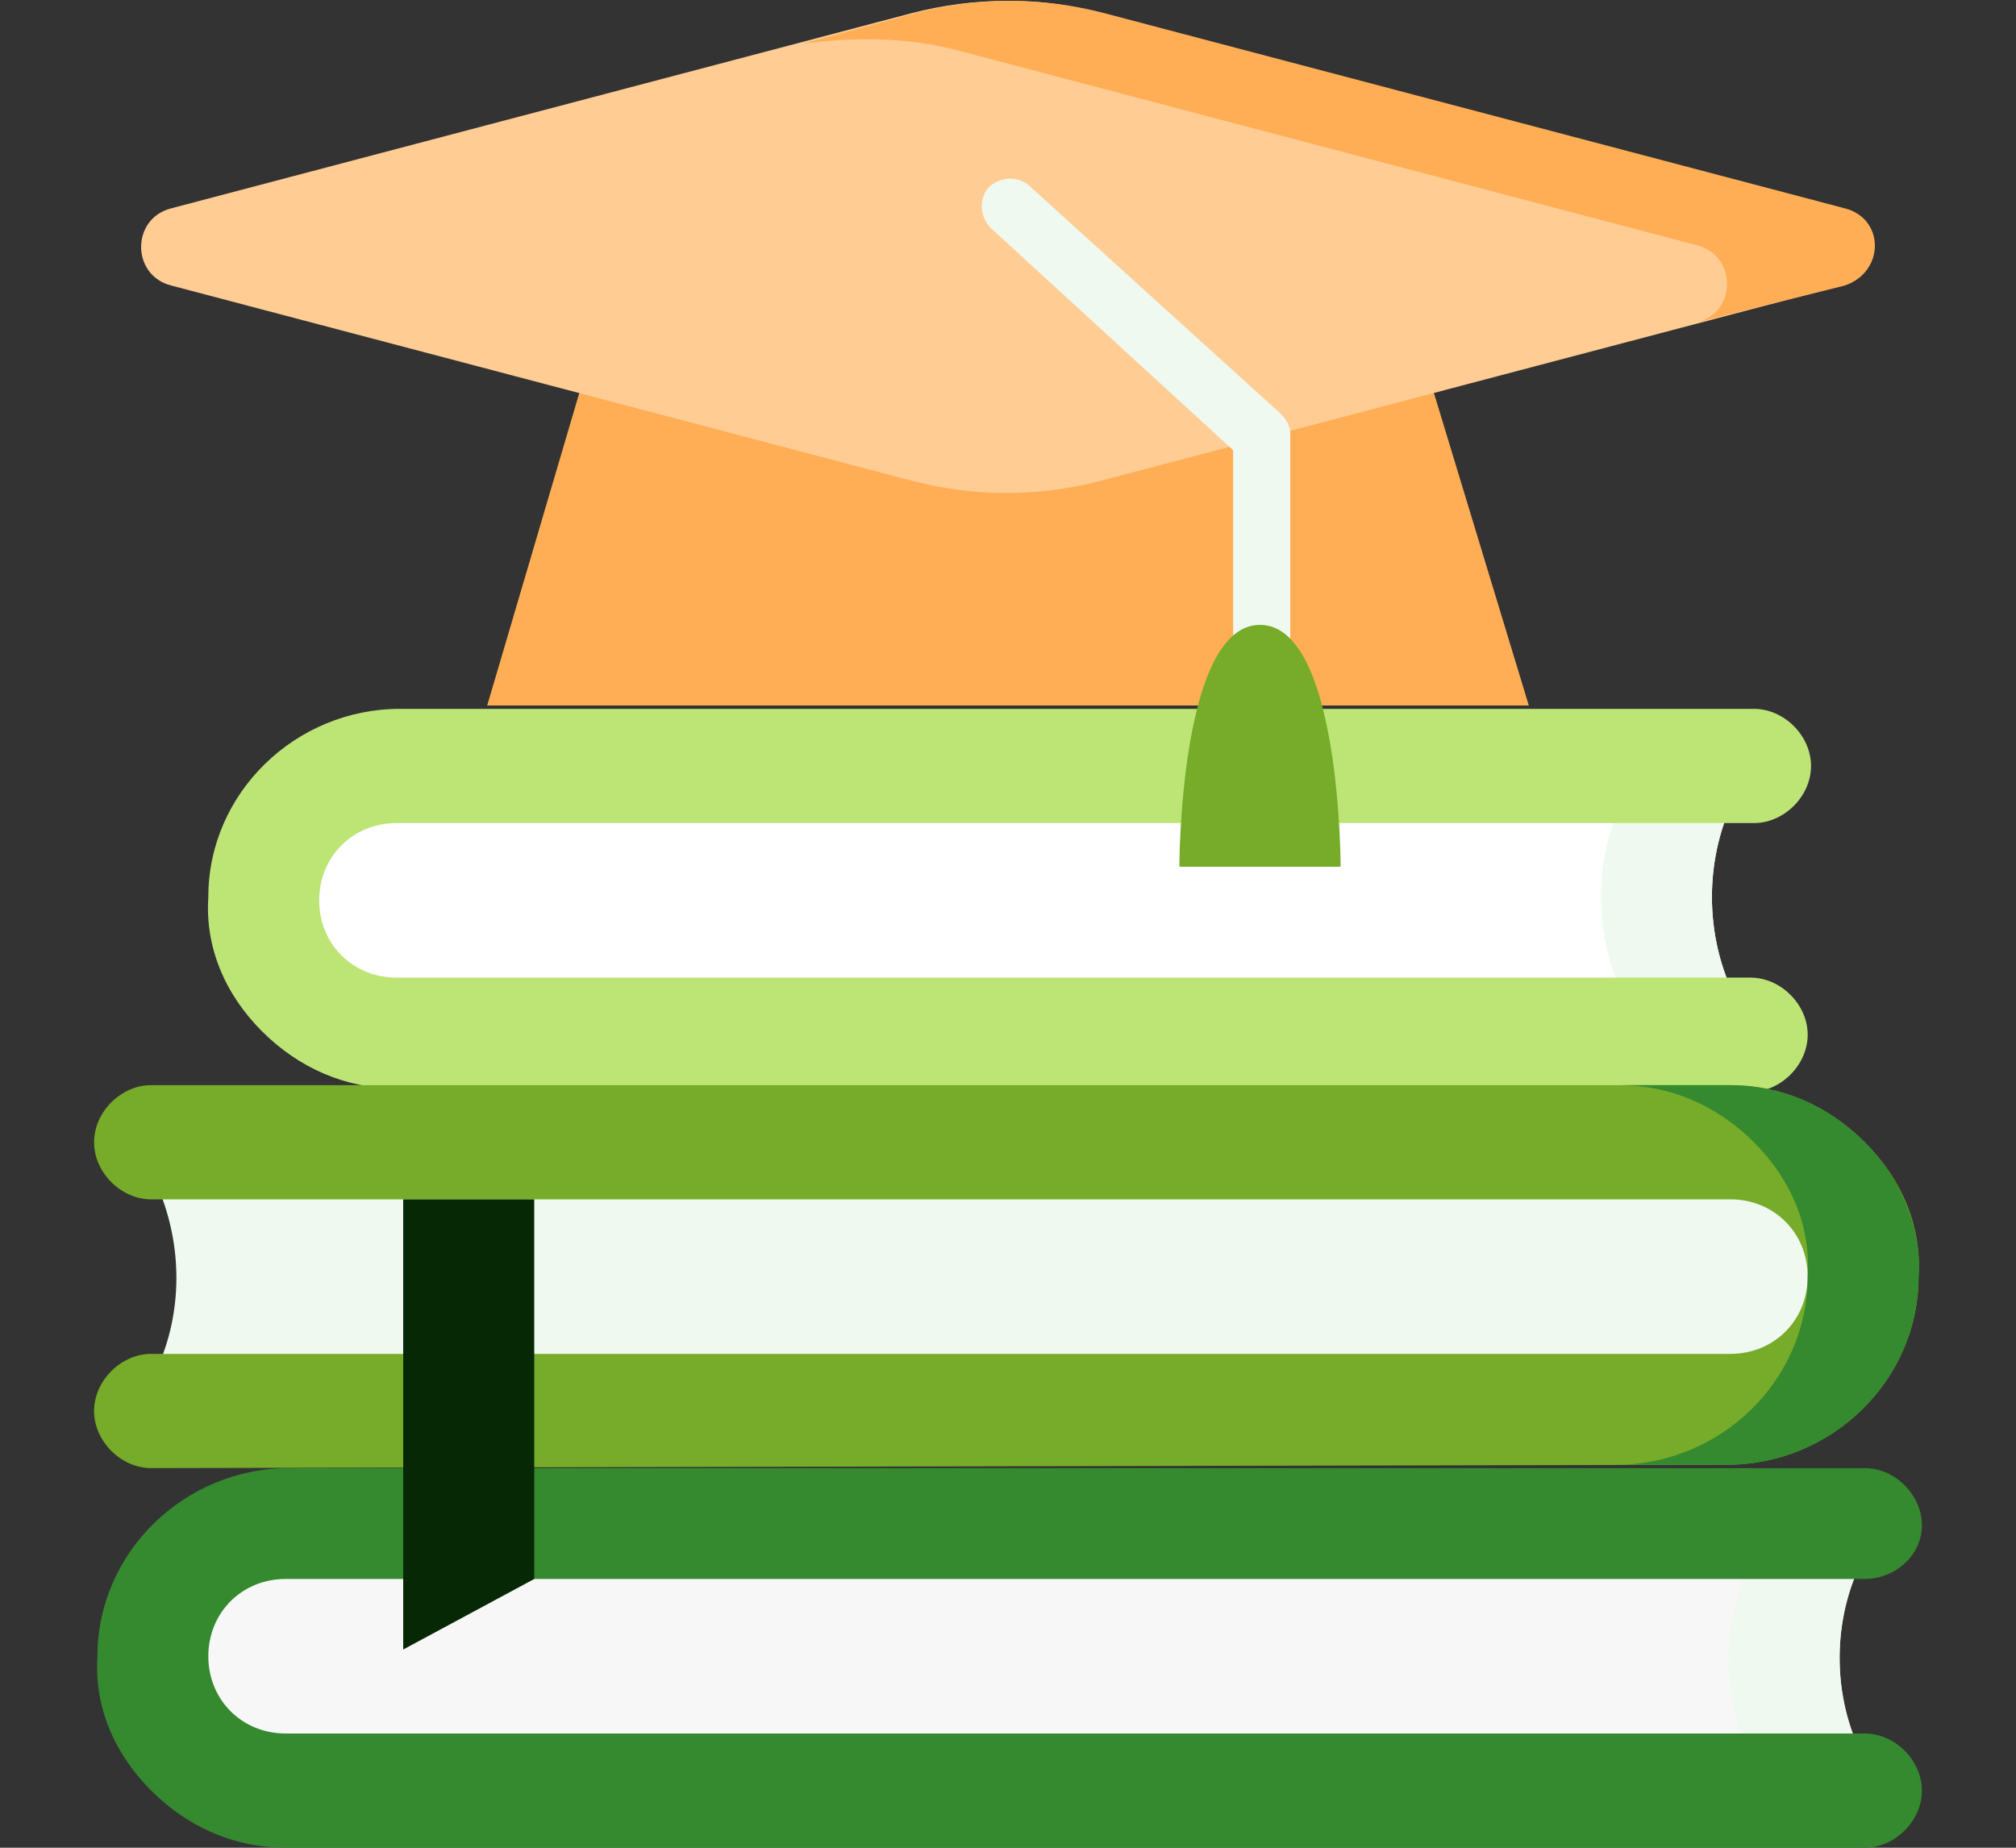 <?xml version="1.0" encoding="utf-8"?>
<!-- Generator: Adobe Illustrator 28.1.0, SVG Export Plug-In . SVG Version: 6.00 Build 0)  -->
<svg version="1.1" id="Camada_1" xmlns="http://www.w3.org/2000/svg" xmlns:xlink="http://www.w3.org/1999/xlink" x="0px" y="0px"
	 viewBox="0 0 60 55" style="enable-background:new 0 0 60 55;" xml:space="preserve">
<rect x="0" y="0" width="60" height="55" fill="#333333" stroke="none"/>
<style type="text/css">
	.st0{fill:#FFFFFF;}
	.st1{fill:#EFF9EF;}
	.st2{fill:#BDE576;}
	.st3{fill:#F7F7F7;}
	.st4{fill:#35892F;}
	.st5{fill:#76AC29;}
	.st6{fill:#FFAE55;}
	.st7{fill:#FFCC94;}
	.st8{fill:#062804;}
</style>
<g>
	<g>
		<g>
			<g>
				<g>
					<g>
						<path class="st0" d="M51.7,29.8H11.4c-1.7,0-3.1-1.4-3.1-3.1c0-1.7,1.4-3.1,3.1-3.1h40.3C50.7,25.5,50.7,27.9,51.7,29.8z"/>
						<path class="st1" d="M51.7,23.6H11.4h37c-1,1.9-1,4.3,0,6.2h3.3C50.7,27.9,50.7,25.5,51.7,23.6z"/>
						<path class="st2" d="M11.8,32.4c-1.5,0-2.9-0.6-4-1.7c-1.1-1.1-1.7-2.5-1.6-4c0-3.1,2.6-5.6,5.7-5.6h40.3
							c0.9,0,1.7,0.8,1.7,1.7c0,0.9-0.8,1.7-1.7,1.7H11.8c-1.3,0-2.3,1-2.3,2.3c0,1.3,1,2.3,2.3,2.3h40.3c0.9,0,1.7,0.8,1.7,1.7
							c0,0.9-0.8,1.7-1.7,1.7L11.8,32.4L11.8,32.4z"/>
					</g>
					<g>
						<g>
							<path class="st3" d="M55.5,52.4h-47c-1.7,0-3.1-1.4-3.1-3.1c0-1.7,1.4-3.1,3.1-3.1h47C54.5,48.2,54.5,50.5,55.5,52.4z"/>
							<path class="st1" d="M55.5,46.3h-3.3c-1,1.9-1,4.3,0,6.2h3.3C54.5,50.5,54.5,48.2,55.5,46.3z"/>
							<path class="st4" d="M8.5,55c-1.5,0-2.9-0.6-4-1.7c-1.1-1.1-1.7-2.5-1.6-4c0-3.1,2.6-5.6,5.7-5.6h46.9c0.9,0,1.7,0.8,1.7,1.7
								S56.4,47,55.5,47h-47c-1.3,0-2.3,1-2.3,2.3c0,1.3,1,2.3,2.3,2.3h47c0.9,0,1.7,0.8,1.7,1.7c0,0.9-0.8,1.7-1.7,1.7L8.5,55
								L8.5,55z"/>
						</g>
						<g>
							<path class="st1" d="M4.5,34.9h47c1.7,0,3.1,1.4,3.1,3.1c0,1.7-1.4,3.1-3.1,3.1h-47C5.5,39.2,5.5,36.9,4.5,34.9L4.5,34.9z"/>
							<path class="st5" d="M4.5,43.7c-0.9,0-1.7-0.8-1.7-1.7c0-0.9,0.8-1.7,1.7-1.7h47c1.3,0,2.3-1,2.3-2.3c0-1.3-1-2.3-2.3-2.3
								h-47c-0.9,0-1.7-0.8-1.7-1.7c0-0.9,0.8-1.7,1.7-1.7h47c1.5,0,2.9,0.6,4,1.7c1.1,1.1,1.7,2.5,1.6,4c0,3.1-2.6,5.6-5.7,5.6
								L4.5,43.7L4.5,43.7z"/>
							<path class="st4" d="M55.5,34c-1.1-1.1-2.5-1.7-4-1.7h-3.3c1.5,0,2.9,0.6,4,1.7c1.1,1.1,1.7,2.5,1.6,4c0,3.1-2.6,5.6-5.7,5.6
								h3.3c3.1,0,5.7-2.5,5.7-5.6C57.2,36.6,56.6,35.1,55.5,34z"/>
						</g>
					</g>
				</g>
				<g>
					<path class="st6" d="M45.5,21h-31l3.3-11.2h24.3L45.5,21z"/>
					<path class="st7" d="M27.1,0.4l-22,5.8c-1.2,0.3-1.2,2,0,2.3l22,5.8c1.9,0.5,3.8,0.5,5.7,0l22-5.8c1.2-0.3,1.2-2,0-2.3l-22-5.8
						C31-0.1,29-0.1,27.1,0.4L27.1,0.4z"/>
					<path class="st6" d="M54.9,6.2l-22-5.8c-1.9-0.5-3.8-0.5-5.7,0l-3.3,0.9c1.5-0.2,3.1-0.2,4.6,0.2l22,5.8c1.2,0.3,1.2,2,0,2.3
						l4.4-1.1C56.1,8.1,56.1,6.5,54.9,6.2L54.9,6.2z"/>
					<path class="st1" d="M37.5,22c-0.5,0-0.8-0.4-0.8-0.8v-7.8l-7.2-6.6c-0.3-0.3-0.4-0.8-0.1-1.2c0.3-0.3,0.8-0.4,1.2-0.1l7.5,6.8
						c0.2,0.2,0.3,0.4,0.3,0.6v8.1C38.4,21.6,38,22,37.5,22L37.5,22z"/>
					<path class="st5" d="M39.9,25.8h-4.8c0,0,0-7.2,2.4-7.2C39.9,18.6,39.9,25.8,39.9,25.8z"/>
				</g>
			</g>
			<path class="st8" d="M15.9,47L12,49.1V35.7h3.9V47z"/>
		</g>
	</g>
</g>
</svg>
